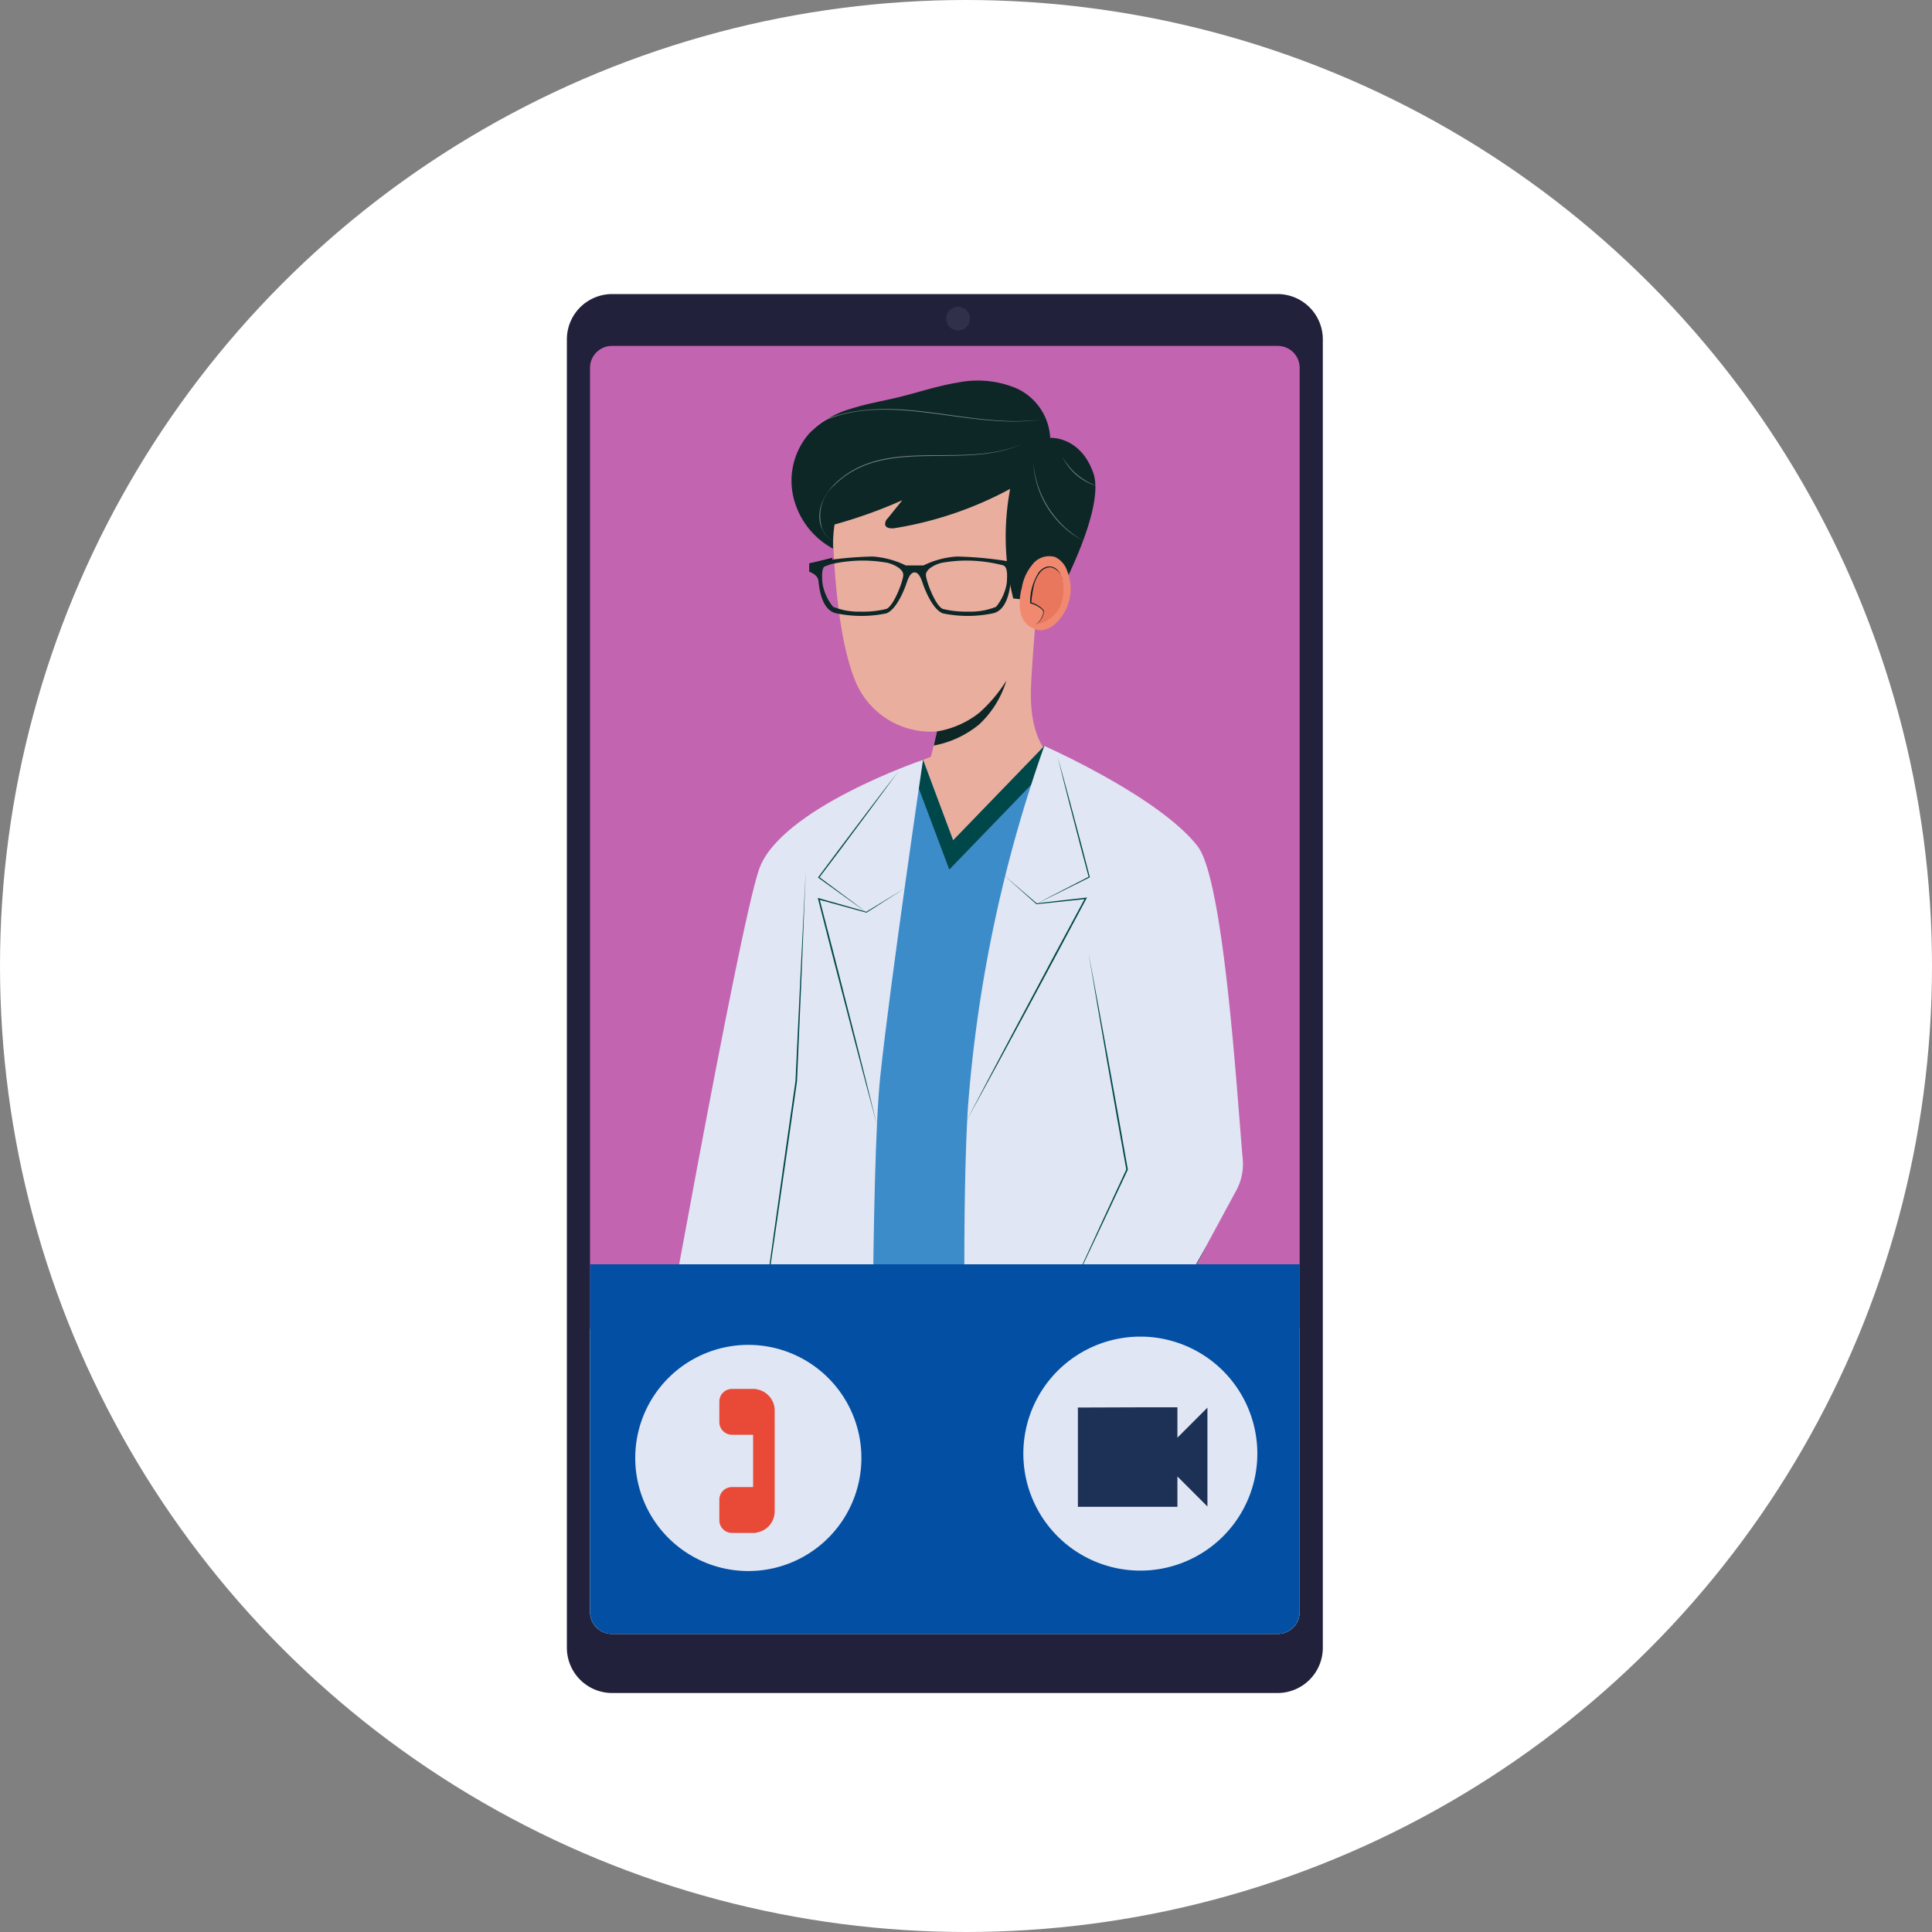 <svg xmlns="http://www.w3.org/2000/svg" xmlns:xlink="http://www.w3.org/1999/xlink" width="181" height="181" viewBox="0 0 181 181">
  <rect x="0" y="0" width="181" height="181" fill="#808080" stroke="none"/>
  <defs>
    <clipPath id="clip-path">
      <rect id="Rectangle_1167" data-name="Rectangle 1167" width="70.821" height="131.061" fill="none"/>
    </clipPath>
    <clipPath id="clip-path-2">
      <rect id="Rectangle_1166" data-name="Rectangle 1166" width="70.821" height="131.06" fill="none"/>
    </clipPath>
    <clipPath id="clip-path-3">
      <rect id="Rectangle_1165" data-name="Rectangle 1165" width="26.833" height="12.366" fill="none"/>
    </clipPath>
  </defs>
  <g id="Group_4348" data-name="Group 4348" transform="translate(-262 -1281)">
    <circle id="Ellipse_34" data-name="Ellipse 34" cx="90.5" cy="90.5" r="90.5" transform="translate(262 1281)" fill="#fff"/>
    <g id="Group_3407" data-name="Group 3407" transform="translate(315.108 1308.55)">
      <g id="Group_3406" data-name="Group 3406" clip-path="url(#clip-path)">
        <path id="Path_12102" data-name="Path 12102" d="M0,0H67.055V92.41H0Z" transform="translate(1.943 4.511)" fill="#c364b1"/>
        <g id="Group_3405" data-name="Group 3405" transform="translate(0 0)">
          <g id="Group_3404" data-name="Group 3404" clip-path="url(#clip-path-2)">
            <path id="Path_12033" data-name="Path 12033" d="M66.577,0H4.244A4.244,4.244,0,0,0,0,4.245V126.817a4.244,4.244,0,0,0,4.244,4.244H66.577a4.244,4.244,0,0,0,4.244-4.244V4.245A4.244,4.244,0,0,0,66.577,0m2.074,59.816V123.5a2.052,2.052,0,0,1-2.074,2.029H4.244A2.052,2.052,0,0,1,2.17,123.5V6.887A2.052,2.052,0,0,1,4.244,4.859H66.577a2.052,2.052,0,0,1,2.074,2.029Z" transform="translate(0 -0.001)" fill="#22213c"/>
            <path id="Path_12034" data-name="Path 12034" d="M347.185,941.3c-.233-.08-.465-.16-.7-.247.23.086.462.167.7.247" transform="translate(-319.905 -868.854)" fill="#7284c0"/>
            <path id="Path_12035" data-name="Path 12035" d="M180.125,801.093q-.211-.334-.411-.675.2.341.411.675" transform="translate(-165.925 -739.005)" fill="#7284c0"/>
            <path id="Path_12036" data-name="Path 12036" d="M170.145,782.808q-.4-.69-.763-1.407.359.717.763,1.407" transform="translate(-156.386 -721.447)" fill="#7284c0"/>
            <path id="Path_12037" data-name="Path 12037" d="M187.134,812.24q-.731-.939-1.372-1.948.641,1.008,1.372,1.948" transform="translate(-171.509 -748.121)" fill="#7284c0"/>
            <path id="Path_12038" data-name="Path 12038" d="M206.122,838.646q-.818-.86-1.553-1.8.734.935,1.553,1.8" transform="translate(-188.873 -772.642)" fill="#7284c0"/>
            <path id="Path_12039" data-name="Path 12039" d="M302.869,920.8q-.3-.159-.6-.325.3.167.6.325" transform="translate(-279.076 -849.855)" fill="#7284c0"/>
            <path id="Path_12040" data-name="Path 12040" d="M374.341,950.043c-.229-.05-.457-.1-.683-.157-.247-.061-.491-.129-.735-.2a24.991,24.991,0,0,0,5.515.908,25.145,25.145,0,0,1-3.738-.471c-.121-.025-.239-.055-.359-.081" transform="translate(-344.31 -876.822)" fill="#7284c0"/>
            <path id="Path_12041" data-name="Path 12041" d="M252.029,885.484q-.181-.113-.359-.23a25.173,25.173,0,0,1-2.645-1.983,25.112,25.112,0,0,0,3.769,2.673c-.2-.118-.407-.235-.607-.358-.053-.033-.105-.068-.158-.1" transform="translate(-229.918 -815.501)" fill="#7284c0"/>
            <path id="Path_12042" data-name="Path 12042" d="M225.694,861.185q.833.87,1.747,1.657-.913-.787-1.747-1.657" transform="translate(-208.377 -795.11)" fill="#7284c0"/>
            <path id="Path_12043" data-name="Path 12043" d="M360.435,945.909q-.35-.1-.695-.217.345.113.695.217" transform="translate(-332.139 -873.133)" fill="#7284c0"/>
            <path id="Path_12044" data-name="Path 12044" d="M506.938,957.071q-.436.076-.878.136.442-.06.878-.136" transform="translate(-467.232 -883.639)" fill="#7284c0"/>
            <path id="Path_12045" data-name="Path 12045" d="M315.1,927.263c-.211-.1-.419-.2-.627-.308.208.1.416.209.627.308" transform="translate(-290.345 -855.833)" fill="#7284c0"/>
            <path id="Path_12046" data-name="Path 12046" d="M595.535,911.839a24.981,24.981,0,0,0,3.263-1.773,25.055,25.055,0,0,1-2.214,1.271q-.518.263-1.049.5" transform="translate(-549.842 -840.24)" fill="#7284c0"/>
            <path id="Path_12047" data-name="Path 12047" d="M476.566,961.423l-.257.012.257-.012" transform="translate(-439.764 -887.657)" fill="#7284c0"/>
            <path id="Path_12048" data-name="Path 12048" d="M492.942,959.842c-.146.017-.292.032-.439.046.147-.014.293-.03.439-.046" transform="translate(-454.715 -886.197)" fill="#7284c0"/>
            <path id="Path_12049" data-name="Path 12049" d="M520.881,950.475q1.1-.2,2.165-.5-.424.118-.854.221-.649.156-1.311.277" transform="translate(-480.916 -877.089)" fill="#7284c0"/>
            <path id="Path_12050" data-name="Path 12050" d="M549.108,934.462a24.859,24.859,0,0,0,3.562-1.289q-.531.239-1.075.454a24.984,24.984,0,0,1-2.487.835" transform="translate(-506.977 -861.574)" fill="#7284c0"/>
            <path id="Path_12051" data-name="Path 12051" d="M327.228,933q-.719-.277-1.416-.6.7.319,1.416.6" transform="translate(-300.814 -860.868)" fill="#7284c0"/>
            <path id="Path_12052" data-name="Path 12052" d="M699.481,836.53q-.754.963-1.6,1.848.843-.884,1.6-1.848" transform="translate(-644.336 -772.346)" fill="#7284c0"/>
            <path id="Path_12053" data-name="Path 12053" d="M194.124,752.937c.1-.076.257-.185.469-.318a5.063,5.063,0,0,0-.469.318" transform="translate(-179.23 -694.874)" fill="#6cbfb0"/>
            <path id="Path_12054" data-name="Path 12054" d="M191.747,758.4l-.03.024.027-.017Z" transform="translate(-177.007 -700.208)" fill="#6cbfb0"/>
            <path id="Path_12055" data-name="Path 12055" d="M465.418,16.65a1.109,1.109,0,1,1-1.109-1.109,1.109,1.109,0,0,1,1.109,1.109" transform="translate(-427.66 -14.349)" fill="#313049"/>
            <path id="Path_12056" data-name="Path 12056" d="M295.882,322.505l2.195-.533-.186.6-1.674.632Z" transform="translate(-273.18 -297.268)" fill="#07181a"/>
            <path id="Path_12057" data-name="Path 12057" d="M107.668,1338.9c0,3.082-2.148,5.58-4.8,5.58s-4.8-2.5-4.8-5.58,2.148-5.58,4.8-5.58,4.8,2.5,4.8,5.58" transform="translate(-90.546 -1231.024)" fill="#f0896f"/>
            <rect id="Rectangle_1164" data-name="Rectangle 1164" width="15.669" height="20.491" transform="translate(25.557 92.774)" fill="#004749"/>
            <path id="Path_12058" data-name="Path 12058" d="M315.127,602.021s-6.569,3.49-13.138,2.976a23.017,23.017,0,0,1-10.264-2.976l10.983-48.948,11.361-1.3Z" transform="translate(-269.343 -509.436)" fill="#3d8cca"/>
            <path id="Path_12059" data-name="Path 12059" d="M324.2,204.123s-.194,11.919,2.279,17.457a7.632,7.632,0,0,0,7.543,4.408l-.6,2.38-.731.287,2.818,7.537,8.67-8.422s-1.43-1.436-1.387-5.378,1.874-22,1.874-22Z" transform="translate(-299.323 -185.018)" fill="#eaae9f"/>
            <path id="Path_12060" data-name="Path 12060" d="M298.547,111.207s2.813-.183,4.039,3.287-3.642,12.183-3.642,12.183l-3.857-.423a24.114,24.114,0,0,1-.289-10.267,34.111,34.111,0,0,1-10.855,3.687c-.329.04-.764.005-.853-.314a.73.73,0,0,1,.232-.609l1.373-1.7a45.3,45.3,0,0,1-6.348,2.274,12.977,12.977,0,0,0-.139,2.265,7.437,7.437,0,0,1-3.712-4.806,6.74,6.74,0,0,1,1.483-5.994,8.888,8.888,0,0,1,3.914-2.313c1.459-.469,2.979-.719,4.469-1.081,1.842-.447,3.646-1.067,5.518-1.367a9.4,9.4,0,0,1,5.57.565,5.415,5.415,0,0,1,3.1,4.612" transform="translate(-253.269 -97.737)" fill="#0d2727"/>
            <path id="Path_12061" data-name="Path 12061" d="M422.886,563.35l10.161-10.52-1.262-1.06-8.543,8.84-2.818-7.537-1.2.54Z" transform="translate(-387.058 -509.436)" fill="#004749"/>
            <path id="Path_12062" data-name="Path 12062" d="M553.986,320.636a1.97,1.97,0,0,1,2.161-.721,2.21,2.21,0,0,1,1.121,1.308,4.454,4.454,0,0,1-1.129,4.949,2.245,2.245,0,0,1-1.329.6,2.052,2.052,0,0,1-1.888-1.544,5.054,5.054,0,0,1,.093-2.428,4.425,4.425,0,0,1,.972-2.16" transform="translate(-510.392 -295.273)" fill="#f0896f"/>
            <path id="Path_12063" data-name="Path 12063" d="M566.867,338.436a1.713,1.713,0,0,0,.745-1.056.459.459,0,0,0-.006-.232.393.393,0,0,0-.12-.156,2.527,2.527,0,0,0-1.072-.58,7.3,7.3,0,0,1,.454-2.275c.3-.682.893-1.211,1.507-1.09a1.435,1.435,0,0,1,1,1.217,3.978,3.978,0,0,1-.266,2.585,3.021,3.021,0,0,1-2.237,1.588" transform="translate(-522.955 -307.477)" fill="#e8775e"/>
            <path id="Path_12064" data-name="Path 12064" d="M568.711,333.85a1.392,1.392,0,0,0-1.112-1.195,1.287,1.287,0,0,0-1,.534,3.1,3.1,0,0,0-.586,1.337A11.909,11.909,0,0,0,565.8,336l-.039-.054a2.473,2.473,0,0,1,1,.528c.1.083.216.177.227.317a1.567,1.567,0,0,1-.788,1.229,1.736,1.736,0,0,0,.711-1.045c.048-.215-.026-.309-.2-.44a2.534,2.534,0,0,0-1.018-.5l0-.044a5.13,5.13,0,0,1,.816-2.87c.851-1.027,2.01-.49,2.192.727" transform="translate(-522.295 -307.063)" fill="#0a2221"/>
            <path id="Path_12065" data-name="Path 12065" d="M485.644,622.7s-.764-24.84,0-37.106a130.836,130.836,0,0,1,7.152-33.824s10.754,4.746,14.365,9.4c2.492,3.21,3.711,23.654,4.225,29.312a5.153,5.153,0,0,1-.6,2.921l-4.149,7.666,1.511,21.7Z" transform="translate(-448.068 -509.436)" fill="#e0e6f3"/>
            <path id="Path_12066" data-name="Path 12066" d="M129.284,568.743s-3.066,20.756-4,29.606-.729,40.021-.729,40.021H111.329l1.042-7.393-8.481-.893s8.062-45.338,10.025-51.064,15.37-10.277,15.37-10.277" transform="translate(-95.918 -525.106)" fill="#e0e6f3"/>
            <path id="Path_12067" data-name="Path 12067" d="M233.274,702.8c-.237,6.214-.546,13.615-.823,19.827-1.232,8.709-2.73,19.087-4.034,27.785,1.176-8.7,2.644-19.125,3.889-27.792.284-6.21.644-13.613.969-19.821" transform="translate(-210.891 -648.878)" fill="#004749"/>
            <path id="Path_12068" data-name="Path 12068" d="M612.48,804.5c1.229,6.516,2.535,13.757,3.683,20.283l0,.022-.009.02c-1.258,2.7-3,6.384-4.271,9.075l-1.438,3.018,1.384-3.043c1.24-2.71,2.939-6.409,4.2-9.11l-.006.042c-1.175-6.52-2.448-13.77-3.543-20.308" transform="translate(-563.611 -742.775)" fill="#004749"/>
            <path id="Path_12069" data-name="Path 12069" d="M674.02,1161.366c-2.876,5.411-5.876,10.832-8.935,16.141,2.876-5.411,5.877-10.831,8.935-16.141" transform="translate(-614.056 -1072.259)" fill="#004749"/>
            <path id="Path_12070" data-name="Path 12070" d="M574.416,1195.642l6.184,15.386-1.612,2.078-6.351-15.379Z" transform="translate(-528.701 -1103.905)" fill="#004749"/>
            <path id="Path_12071" data-name="Path 12071" d="M448.348,476.737a8.571,8.571,0,0,0,3.989-1.773,13.785,13.785,0,0,0,2.506-2.984,9.265,9.265,0,0,1-2.556,4.113,9.427,9.427,0,0,1-4.242,1.971Z" transform="translate(-413.669 -435.767)" fill="#0d2727"/>
            <g id="Group_3403" data-name="Group 3403" transform="translate(22.862 10.772)" opacity="0.44">
              <g id="Group_3402" data-name="Group 3402">
                <g id="Group_3401" data-name="Group 3401" clip-path="url(#clip-path-3)">
                  <path id="Path_12072" data-name="Path 12072" d="M569.6,205.922a9.3,9.3,0,0,0,4.229,7.036l.489.29-.5-.272-.48-.307a8.8,8.8,0,0,1-3.739-6.747" transform="translate(-548.761 -200.894)" fill="#fcf9f7"/>
                  <path id="Path_12073" data-name="Path 12073" d="M605.074,198.553a6.017,6.017,0,0,0,2.762,2.553c.124.057.38.16.508.206-.152-.039-.374-.115-.523-.171a5.146,5.146,0,0,1-2.747-2.588" transform="translate(-581.511 -194.09)" fill="#fcf9f7"/>
                  <path id="Path_12074" data-name="Path 12074" d="M327.109,183.861c-5.533,2.412-12.763-.816-17.451,3.8a3.8,3.8,0,0,0-1.111,4.124,2.362,2.362,0,0,0,1,1.1l.134-.278-.13.28a2.32,2.32,0,0,1-1.024-1.1c-.7-1.442.046-3.107,1.093-4.17,4.685-4.667,11.919-1.424,17.489-3.763" transform="translate(-307.466 -180.526)" fill="#fcf9f7"/>
                  <path id="Path_12075" data-name="Path 12075" d="M319.469,141.387c-6.634.973-14.128-2.692-20.442.178a3.32,3.32,0,0,0-1.056.868,3.329,3.329,0,0,1,1.047-.885,6.6,6.6,0,0,1,1.274-.528c6.322-1.9,12.78,1.157,19.178.366" transform="translate(-297.971 -140.389)" fill="#fcf9f7"/>
                </g>
              </g>
            </g>
            <path id="Path_12076" data-name="Path 12076" d="M311.907,747.915c-1.361-5.037-2.851-10.783-4.16-15.858l-1.352-5.295-.028-.111.11.031c-.016.01,4.57,1.279,4.422,1.277.894-.545,2.7-1.649,3.6-2.191-.894.573-2.674,1.7-3.57,2.269-.013-.015-4.47-1.215-4.486-1.228l.082-.08,1.372,5.29c1.307,5.08,2.77,10.822,4.013,15.9" transform="translate(-282.861 -670.083)" fill="#004749"/>
            <path id="Path_12077" data-name="Path 12077" d="M314.182,582.542c-1.746,2.4-3.765,5.111-5.553,7.5l-1.872,2.483-.01-.071c.734.543,2.621,1.942,3.327,2.473l1.1.831-1.126-.8c-.738-.525-2.648-1.9-3.406-2.452l.031-.041,1.861-2.492c1.794-2.386,3.825-5.079,5.646-7.429" transform="translate(-283.117 -537.846)" fill="#004749"/>
            <path id="Path_12078" data-name="Path 12078" d="M488.872,731.239c2.6-4.973,5.6-10.6,8.259-15.572l2.784-5.174.065.1-4.607.486-.018,0-.013-.012c-.784-.695-2.362-2.106-3.144-2.8.8.685,2.4,2.056,3.2,2.744-.159-.028,4.6-.531,4.57-.546l.125-.015-.059.111c-3.57,6.7-7.514,14.054-11.16,20.684" transform="translate(-451.363 -653.919)" fill="#004749"/>
            <path id="Path_12079" data-name="Path 12079" d="M575.538,565.586c.752,2.678,1.553,5.7,2.267,8.4l.73,2.807.01.04c-.836.417-2.934,1.465-3.748,1.865l-1.241.609,1.224-.642c.772-.4,2.88-1.49,3.683-1.9l-.026.058-.744-2.8c-.709-2.707-1.492-5.725-2.155-8.43" transform="translate(-529.549 -522.191)" fill="#004749"/>
            <path id="Path_12080" data-name="Path 12080" d="M210.4,1219.451l5.516-14.72-1.705-2.217-1.6,3.477Z" transform="translate(-194.258 -1110.25)" fill="#004749"/>
            <path id="Path_12081" data-name="Path 12081" d="M309.718,320.412a8.209,8.209,0,0,0-3.126.834h-1.667a8.209,8.209,0,0,0-3.126-.834,34.245,34.245,0,0,0-5.917.648v.776s.787.266.857.8.232,2.814,1.7,3.1a11.471,11.471,0,0,0,4.678,0c.88-.347,1.546-1.919,1.783-2.545.156-.412.371-1.3.857-1.287.486-.012.7.876.857,1.287.237.626.9,2.2,1.783,2.545a11.471,11.471,0,0,0,4.678,0c1.47-.289,1.633-2.57,1.7-3.1s.857-.8.857-.8v-.776a34.245,34.245,0,0,0-5.917-.648m-5.019,1.74c-.023.591-.9,2.891-1.58,3.169a9.219,9.219,0,0,1-2.432.255,6.422,6.422,0,0,1-2.559-.452,4.613,4.613,0,0,1-1.007-2.258c-.035-.567-.116-1.494.359-1.633a14.042,14.042,0,0,1,3.23-.44,13.027,13.027,0,0,1,2.5.208c.533.116,1.511.559,1.488,1.15m9.7.714a4.613,4.613,0,0,1-1.007,2.258,6.422,6.422,0,0,1-2.559.452,9.219,9.219,0,0,1-2.431-.255c-.683-.278-1.557-2.579-1.58-3.169s.955-1.034,1.488-1.15a13.026,13.026,0,0,1,2.5-.208,14.042,14.042,0,0,1,3.23.44c.475.139.394,1.065.359,1.633" transform="translate(-273.18 -295.824)" fill="#0d2727"/>
            <path id="Path_12082" data-name="Path 12082" d="M28.282,1217.271a2.074,2.074,0,0,0,2.074,2.074H92.689a2.074,2.074,0,0,0,2.074-2.074v-32.56H28.282Z" transform="translate(-26.112 -1093.813)" fill="#024fa3"/>
            <path id="Path_12083" data-name="Path 12083" d="M104.675,1293.668a10.594,10.594,0,1,1-10.594-10.594,10.594,10.594,0,0,1,10.594,10.594" transform="translate(-77.082 -1184.629)" fill="#e0e6f3"/>
            <path id="Path_12084" data-name="Path 12084" d="M189.592,1336.9v-.026h-2.241a1.186,1.186,0,0,0-1.186,1.186v1.924a1.186,1.186,0,0,0,1.186,1.186h1.977v4.9h-1.977a1.186,1.186,0,0,0-1.186,1.186v1.924a1.187,1.187,0,0,0,1.186,1.187h2.241v-.027a2.015,2.015,0,0,0,1.757-1.994v-9.45a2.015,2.015,0,0,0-1.757-1.994" transform="translate(-171.881 -1234.304)" fill="#e84a37"/>
            <path id="Path_12085" data-name="Path 12085" d="M579.276,1283.9a10.961,10.961,0,1,1-10.961-10.961,10.961,10.961,0,0,1,10.961,10.961" transform="translate(-514.59 -1175.268)" fill="#e0e6f3"/>
            <path id="Path_12086" data-name="Path 12086" d="M633.227,1359.306h-2.948l-6.381.022.007.215v9.085h9.322v-2.844l2.812,2.812v-9.258l-2.812,2.812Z" transform="translate(-576.029 -1255.012)" fill="#1d3056"/>
          </g>
        </g>
      </g>
    </g>
  </g>
</svg>
